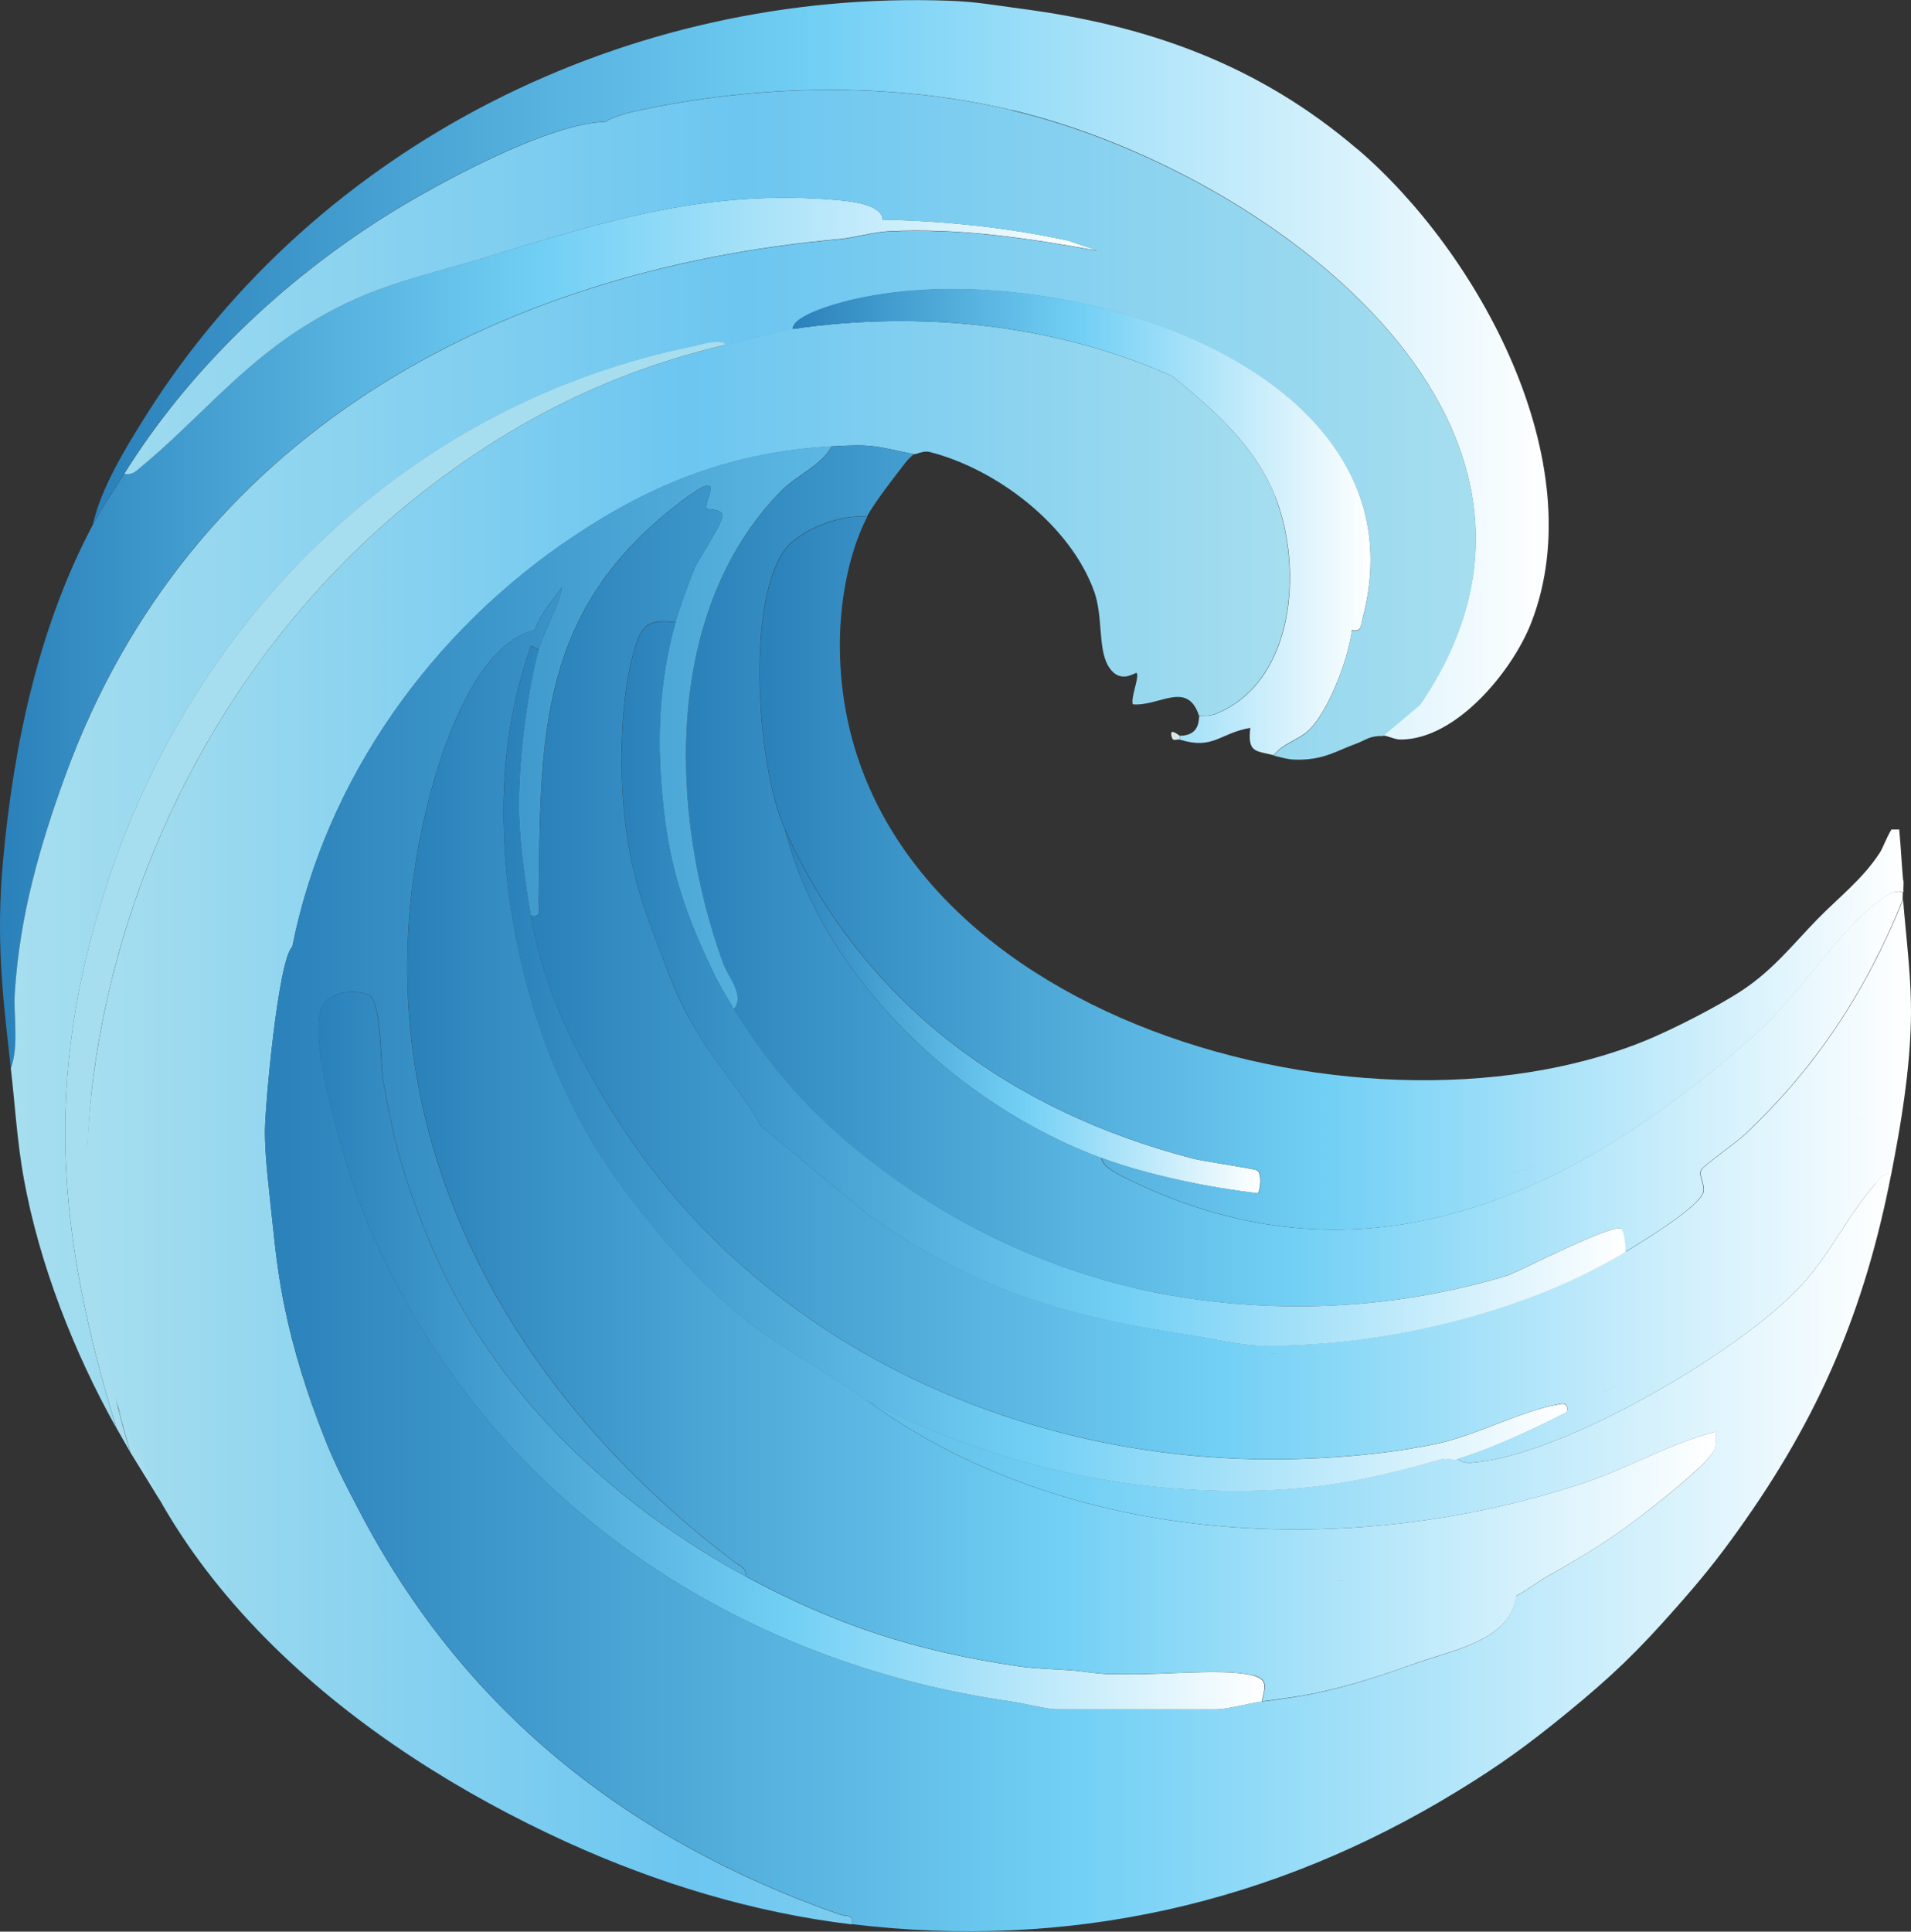 <?xml version="1.0" encoding="UTF-8"?>
<svg id="Layer_2" data-name="Layer 2" xmlns="http://www.w3.org/2000/svg" xmlns:xlink="http://www.w3.org/1999/xlink" viewBox="0 0 157.45 159.12">
  <rect x="0" y="0" width="157.45" height="159.12" fill="#333333" stroke="none"/>
  <defs>
    <style>
      .cls-1 {
        fill: url(#New_Gradient_Swatch_copy);
      }

      .cls-2 {
        fill: url(#linear-gradient-2);
      }

      .cls-3 {
        fill: url(#New_Gradient_Swatch_copy-4);
      }

      .cls-4 {
        fill: url(#New_Gradient_Swatch_copy-3);
      }

      .cls-5 {
        fill: url(#New_Gradient_Swatch_copy-10);
      }

      .cls-6 {
        fill: url(#New_Gradient_Swatch_copy-9);
      }

      .cls-7 {
        fill: url(#New_Gradient_Swatch_copy-6);
      }

      .cls-8 {
        fill: url(#New_Gradient_Swatch_copy-12);
      }

      .cls-9 {
        fill: url(#New_Gradient_Swatch_copy-2);
      }

      .cls-10 {
        fill: url(#New_Gradient_Swatch_copy-7);
      }

      .cls-11 {
        fill: url(#New_Gradient_Swatch_copy-5);
      }

      .cls-12 {
        fill: url(#New_Gradient_Swatch_copy-8);
      }

      .cls-13 {
        fill: url(#New_Gradient_Swatch_copy-11);
      }

      .cls-14 {
        fill: url(#linear-gradient);
      }

      .cls-15 {
        fill: #a6deef;
      }

      .cls-16 {
        fill: #dce7e8;
      }
    </style>
    <linearGradient id="linear-gradient" x1="7.09" y1="92.49" x2="106.28" y2="92.49" gradientUnits="userSpaceOnUse">
      <stop offset="0" stop-color="#a6deef"/>
      <stop offset=".5" stop-color="#6cc6f0"/>
      <stop offset="1" stop-color="#a6deef"/>
    </linearGradient>
    <linearGradient id="New_Gradient_Swatch_copy" data-name="New Gradient Swatch copy" x1="7.66" y1="30.47" x2="127.62" y2="30.47" gradientUnits="userSpaceOnUse">
      <stop offset="0" stop-color="#2a81ba"/>
      <stop offset=".5" stop-color="#72d0f5"/>
      <stop offset="1" stop-color="#fff"/>
    </linearGradient>
    <linearGradient id="New_Gradient_Swatch_copy-2" data-name="New Gradient Swatch copy" x1="0" y1="52.14" x2="90.44" y2="52.14" xlink:href="#New_Gradient_Swatch_copy"/>
    <linearGradient id="New_Gradient_Swatch_copy-3" data-name="New Gradient Swatch copy" x1="56.53" y1="72.15" x2="156.8" y2="72.15" xlink:href="#New_Gradient_Swatch_copy"/>
    <linearGradient id="linear-gradient-2" x1=".89" y1="62.51" x2="121.6" y2="62.51" gradientUnits="userSpaceOnUse">
      <stop offset="0" stop-color="#a6deef"/>
      <stop offset=".5" stop-color="#6cc6f0"/>
      <stop offset="1" stop-color="#a6deef"/>
    </linearGradient>
    <linearGradient id="New_Gradient_Swatch_copy-4" data-name="New Gradient Swatch copy" x1="65.31" y1="43.01" x2="112.92" y2="43.01" xlink:href="#New_Gradient_Swatch_copy"/>
    <linearGradient id="New_Gradient_Swatch_copy-5" data-name="New Gradient Swatch copy" x1="21.83" y1="97.94" x2="155.83" y2="97.94" xlink:href="#New_Gradient_Swatch_copy"/>
    <linearGradient id="New_Gradient_Swatch_copy-6" data-name="New Gradient Swatch copy" x1="26.25" y1="111.26" x2="104.2" y2="111.26" xlink:href="#New_Gradient_Swatch_copy"/>
    <linearGradient id="New_Gradient_Swatch_copy-7" data-name="New Gradient Swatch copy" x1="64.67" y1="83.31" x2="103.85" y2="83.31" xlink:href="#New_Gradient_Swatch_copy"/>
    <linearGradient id="New_Gradient_Swatch_copy-8" data-name="New Gradient Swatch copy" x1="62.58" y1="71.92" x2="156.8" y2="71.92" xlink:href="#New_Gradient_Swatch_copy"/>
    <linearGradient id="New_Gradient_Swatch_copy-9" data-name="New Gradient Swatch copy" x1="41.48" y1="88" x2="129.12" y2="88" xlink:href="#New_Gradient_Swatch_copy"/>
    <linearGradient id="New_Gradient_Swatch_copy-10" data-name="New Gradient Swatch copy" x1="33.56" y1="94.27" x2="141.35" y2="94.27" xlink:href="#New_Gradient_Swatch_copy"/>
    <linearGradient id="New_Gradient_Swatch_copy-11" data-name="New Gradient Swatch copy" x1="43.74" y1="80.25" x2="157.45" y2="80.25" xlink:href="#New_Gradient_Swatch_copy"/>
    <linearGradient id="New_Gradient_Swatch_copy-12" data-name="New Gradient Swatch copy" x1="51.21" y1="81.03" x2="133.93" y2="81.03" xlink:href="#New_Gradient_Swatch_copy"/>
  </defs>
  <g id="Layer_1-2" data-name="Layer 1">
    <path class="cls-14" d="M105.09,40.96c-1.68-4.28-5.08-7.18-8.53-9.99-9.62-4.26-20.74-5.41-31.24-3.87-1.4.21-3.93.93-5.48,1.29-9.49,2.23-17.55,6.29-25.12,12.24-14.01,11-23.47,27.49-26.55,44.98-1.44,8.21-1.47,16.67.12,24.86,3.81,19.62,21.11,33.41,38.48,41.31,7.4,3.36,15.3,5.77,23.38,6.74.19-.87-.44-.62-.96-.8-17.46-6.11-31.05-16.83-39.63-33.34-1.14-2.18-1.99-3.78-2.9-6.12-1.36-3.47-2.47-6.97-3.22-10.63-.46-2.26-.74-4.47-.97-6.76-.23-2.31-.66-5.49-.64-7.73.01-2.04,1.09-14.07,2.25-15.14,2.76-13.85,11.54-26.06,23.19-33.82,6.69-4.46,13.16-6.94,21.26-7.41,3.54-.21,3.58,0,6.76.64.22.04.77-.31,1.3-.18,5.55,1.41,11.63,6.05,13.58,11.55.69,1.96.31,4.57,1.09,5.99.96,1.75,2.3.56,2.39.67.25.31-.5,2-.32,2.58,2.19.19,4.51-2.02,5.47.97.05-.04.86,0,1.28-.16,6.61-2.59,7.28-12.05,4.99-17.88Z"/>
    <path class="cls-1" d="M111.85,12.3c-8.17-6.99-17.29-10.23-27.85-11.6-2.12-.28-3.56-.56-5.8-.64C51.83-.9,26.13,11.85,12.03,34.22c-1.67,2.65-3.71,5.98-4.38,8.99.63-1.17,1.8-2.94,2.58-4.19,5.35-8.58,13.05-15.89,21.58-21.26,4.08-2.57,13.35-7.62,18.04-7.73.68-.41,1.73-.71,2.5-.88,10.04-2.2,20.96-2.44,30.99-.09,20.41,4.78,49.61,25.57,33.66,48.96l-3.06,2.57c.41.01.94.33,1.46.33,4.61,0,9.26-5.71,10.78-9.67,5.09-13.2-4.37-30.44-14.34-38.97Z"/>
    <path class="cls-9" d="M87.93,19.8c-5.05-1.08-10.04-1.6-15.2-1.71-.06-1.27-2.75-1.52-3.71-1.61-10.65-.93-18.97,1.68-28.83,4.66-6.14,1.86-9.89,2.37-15.56,6.02-5.02,3.23-8.52,7.57-12.93,11.23-.48.4-.73.75-1.46.63-.78,1.25-1.95,3.01-2.58,4.19C3.19,51.59,1.1,61.47.25,70.91c-.58,6.42-.06,10.88.64,17.07.69-1.91.19-4.24.33-6.28.42-6.3,2.05-12.04,4.18-17.88,10.15-27.78,35.31-41.58,63.78-44.13,1.18-.11,2.82-.58,4.03-.64,5.81-.29,11.54.57,17.23,1.6l-2.51-.86Z"/>
    <path class="cls-4" d="M156.8,73.49c-.73-.13-1.06.06-1.63.46-3.89,2.76-6.68,7.81-10.61,11.3-14.71,13.07-31.95,21.5-51.56,11.93-.55-.27-2.26-1.04-2.24-1.79-11.7-4.33-22.93-14.75-26.09-27.06-2.24-5.01-3.22-18.21-.15-22.86,1.19-1.8,4.75-3.17,6.91-2.91.59-1.15,2.35-3.38,3.22-4.51.18-.24.43-.43.64-.64-3.18-.64-3.22-.85-6.76-.64-.78,1.53-2.96,2.46-4.19,3.71-9.73,9.92-9.22,26.62-4.76,38.9.41,1.14,1.82,2.63.89,3.78,4.09,6.63,8.98,11.26,15.46,15.46,6,3.89,13.19,6.8,20.29,8.05,9.34,1.65,18.95,1.13,28.02-1.61,1.28-.52,8.65-4.29,9.31-3.84.2.14.39,1.52.35,1.9,1.25-.74,6.32-3.81,6.45-5.01.07-.6-.44-1.34-.19-1.75.24-.39,2.95-2.3,3.57-2.89,5.92-5.58,9.98-11.8,13.04-19.34-.02-.21.02-.43,0-.64Z"/>
    <path class="cls-16" d="M97.21,60.61v.32c-.23-.07-.54.17-.65-.16-.31-.97.59-.16.65-.16Z"/>
    <path class="cls-2" d="M83.35,9.07c-10.04-2.35-20.96-2.11-30.99.09-.78.17-1.82.47-2.5.88-4.69.11-13.95,5.16-18.04,7.73-8.53,5.37-16.23,12.68-21.58,21.26.73.12.98-.24,1.46-.63,4.41-3.66,7.91-7.99,12.93-11.23,5.67-3.65,9.42-4.16,15.56-6.02,9.86-2.99,18.18-5.59,28.83-4.66.96.08,3.65.34,3.71,1.61,5.16.11,10.15.63,15.2,1.71l2.51.86c-5.68-1.04-11.42-1.89-17.23-1.6-1.21.06-2.85.54-4.03.64-28.47,2.55-53.62,16.34-63.78,44.13-2.13,5.84-3.77,11.58-4.18,17.88-.13,2.03.36,4.37-.33,6.28.35,3.04.52,6.05,1.07,9.08,1.28,7.06,4.14,14.34,7.63,20.56-4.83-15.8-6.02-28.51-.87-44.52,7.26-22.57,25.24-40.01,48.76-44.65.62-.12,1.89-.56,2.36-.05,1.54-.36,4.08-1.08,5.48-1.29-.08-.8,2-1.56,2.58-1.76,16.01-5.51,50.25,3.83,44.34,25.68-.15.54-.08,1.05-.86.89-.25,2.21-1.9,6.66-3.53,8.22-.88.84-2.19,1.11-2.91,2.08,1.01.25,1.4.4,2.58.32,1.79-.12,2.64-.72,4.19-1.29.88-.32,1.11-.67,2.25-.64l3.06-2.57c15.95-23.39-13.25-44.18-33.66-48.96Z"/>
    <path class="cls-3" d="M67.9,25.34c-.59.2-2.66.97-2.58,1.76,10.51-1.54,21.62-.4,31.24,3.87,3.45,2.81,6.85,5.71,8.53,9.99,2.29,5.82,1.62,15.29-4.99,17.88-.42.16-1.23.11-1.28.16-.1.09.16,1.6-1.61,1.61v.32c2.78.85,3.26-.53,5.8-.97-.22,2.05.4,1.87,1.93,2.25.72-.97,2.03-1.24,2.91-2.08,1.63-1.57,3.29-6.01,3.53-8.22.78.16.72-.35.86-.89,5.91-21.84-28.33-31.18-44.34-25.68Z"/>
    <path class="cls-11" d="M154.55,97.49c-2.28,2.56-3.77,5.85-6.12,8.38-5.08,5.48-19.25,13.76-26.68,14.57-.62.07-1.12.16-1.67-.25-.33.1-.95-.1-1.29,0-5.2,1.48-9.21,2.39-14.82,2.58-11.39.38-22.44-2.26-32.53-7.41,16.48,12.03,39.86,13.19,59.12,6.78,3.66-1.22,7.05-3.24,10.78-4.2,0,.46.05.93-.07,1.38-.27,1.07-4.29,4.18-5.41,5.06-2.86,2.26-5.22,3.7-8.37,5.48-.79.44-1.79,1.22-2.58,1.61-.38,3.61-5.26,4.49-8.05,5.48-2.95,1.04-5.6,1.95-8.7,2.58-1.4.28-2.77.46-4.19.64-.93.12-2.9.64-3.7.64h-13.21c-.79,0-2.75-.51-3.7-.64-21.58-3.06-40.86-15.21-50.89-34.79-2.07-4.03-3.33-7.18-4.51-11.6-.77-2.9-2.02-7.17-1.63-10.16.25-1.88,2.49-2.2,3.99-1.7,1.13.38,1.01,5.41,1.22,6.83.23,1.5.58,3.24.92,4.71.9,3.89,2.71,8.68,4.51,12.24,5.26,10.38,14.38,18.68,24.48,24.16.04-.73-.49-.83-.93-1.17-19.62-14.85-31.49-37.14-25.33-62.29,1.09-4.45,3.95-13.37,8.86-14.49.57-1.55,1.62-2.61,2.25-3.54-.29,1.73-1.49,3.55-1.93,5.15-1.01,3.67-1.71,9.73-1.61,13.53.06,2.46.53,5.93.97,8.37.96.18.64-.5.65-1.12.17-13.54-.17-23.97,11.76-33.02,4.01-3.04,1.71.21,2.1.62.08.08,1.09-.02,1.28.5.13.56-1.94,3.6-2.26,4.34-.51,1.21-1.26,3.26-1.61,4.51-1.45,5.2-1.56,10.13-.97,15.46.51,4.6,1.63,8.07,3.54,12.24.74,1.62,1.32,2.68,2.25,4.19.93-1.16-.48-2.64-.89-3.78-4.46-12.27-4.97-28.98,4.76-38.9,1.22-1.25,3.4-2.17,4.19-3.71-8.09.47-14.57,2.95-21.26,7.41-11.65,7.76-20.43,19.97-23.19,33.82-1.16,1.06-2.24,13.1-2.25,15.14-.01,2.24.41,5.42.64,7.73.23,2.29.5,4.51.97,6.76.75,3.66,1.87,7.16,3.22,10.63.91,2.34,1.76,3.94,2.9,6.12,8.58,16.51,22.17,27.23,39.63,33.34.51.18,1.14-.07.96.8,17.88,2.16,34.72-1.64,49.93-10.95,3.58-2.19,5.82-3.83,9.02-6.44,3.74-3.06,5.83-5.08,9.02-8.7,2.04-2.31,3.37-3.94,5.15-6.44,6.64-9.28,10.38-18.09,12.56-29.31-.63.01-.91.39-1.28.81Z"/>
    <path class="cls-7" d="M103.09,137.98c-2.48-.55-7.54.02-10.4-.07-.43-.01-.86.02-1.29,0-1.2-.04-2.2-.25-3.22-.32-1.44-.11-2.72-.11-4.19-.32-8.42-1.21-15.11-3.38-22.55-7.41-10.1-5.47-19.22-13.78-24.48-24.16-1.8-3.56-3.61-8.35-4.51-12.24-.34-1.48-.7-3.21-.92-4.71-.22-1.42-.1-6.45-1.22-6.83-1.5-.5-3.74-.18-3.99,1.7-.39,2.99.85,7.26,1.63,10.16,1.18,4.42,2.44,7.56,4.51,11.6,10.03,19.57,29.31,31.73,50.89,34.79.95.13,2.91.64,3.7.64h13.21c.81,0,2.78-.52,3.7-.64.25-1.19.6-1.85-.88-2.18Z"/>
    <path class="cls-10" d="M64.67,68.34c6.42,14.34,18.61,23.2,33.62,27.1.89.23,5.07.83,5.3.98.37.24.28,1.46.06,1.88-4.01-.45-9.12-1.51-12.88-2.9-11.7-4.33-22.93-14.75-26.09-27.06Z"/>
    <path class="cls-12" d="M156.8,72.52h0c-.12-1.39-.19-2.8-.32-4.19h-.64c-.4.64-.71,1.54-.97,1.93.15.22.25.46.33.71-.08-.25-.18-.49-.33-.71-1.43,2.19-3.44,3.72-5.15,5.48-1.93,1.98-3.63,4.15-6.12,5.8,1.03.63,1.37,1.16,1.3,1.68.07-.52-.27-1.05-1.3-1.68-1.99,1.33-5.82,3.28-8.05,4.19-23.65,9.65-65.97-2.46-66.35-32.21-.05-3.55.61-7.76,2.25-10.95-2.16-.25-5.72,1.11-6.91,2.91-3.08,4.65-2.1,17.84.15,22.86,6.42,14.34,18.61,23.2,33.62,27.1.89.23,5.07.83,5.3.97.37.24.28,1.46.06,1.88-4.01-.45-9.12-1.51-12.88-2.9-.02.74,1.69,1.52,2.24,1.79,19.61,9.57,36.85,1.14,51.56-11.93,3.93-3.49,6.71-8.54,10.61-11.3.57-.4.9-.59,1.63-.46-.03-.32.03-.65,0-.97ZM122.33,97c-.06-.56-.07-.77.01-.86-.08.09-.07.3-.01.86ZM123.97,96.7c1.14-.19,2.44-.46,3.19-1.05-.76.6-2.05.86-3.19,1.05ZM155.72,72.25s0,0,0,0c0,0,0,0,0,0ZM155.24,71.11s.01.05.02.07c0-.02-.01-.05-.02-.07ZM155.27,71.22c.02.05.03.11.05.16-.02-.05-.03-.11-.05-.16ZM155.36,71.53s0,.02.01.03c0-.01,0-.02-.01-.03ZM155.39,71.62s.01.04.02.05c0-.02-.01-.04-.02-.05ZM155.42,71.72c.03.09.07.17.11.25-.04-.08-.08-.16-.11-.25ZM155.56,72.02s.01.02.02.03c0,0-.01-.02-.02-.03Z"/>
    <path class="cls-6" d="M128.05,115.76c-2.85.57-6.47,2.47-9.58,3.15-4.61,1-10.41,1.39-15.14,1.29-20.92-.43-41.24-10.23-52.5-28.02-3.41-5.39-5.93-10.31-7.09-16.75-.44-2.45-.9-5.91-.97-8.37-.1-3.8.6-9.86,1.61-13.53l-.64-.32c-.43,1.31-1.01,3.19-1.29,4.51-.64,3.06-.98,6.21-.97,9.34.04,8.89,2.42,18.34,6.76,26.09,2.76,4.93,7.94,11.15,12.24,14.82,3.39,2.89,7.4,4.82,10.95,7.41,10.1,5.15,21.14,7.78,32.53,7.41,5.61-.19,9.61-1.1,14.82-2.58.34-.1.96.1,1.29,0,2.94-.9,6.26-2.47,9.02-3.87.17-.95-.43-.69-1.05-.57Z"/>
    <path class="cls-5" d="M141.33,117.94c-3.73.96-7.12,2.98-10.78,4.2-19.26,6.41-42.63,5.26-59.12-6.78-3.55-2.59-7.57-4.52-10.95-7.41-4.3-3.67-9.48-9.89-12.24-14.82-.3.37-.29.62-.19.89-.11-.27-.11-.52.19-.89-4.34-7.75-6.72-17.2-6.76-26.09-.02-3.13.32-6.28.97-9.34.28-1.32.85-3.2,1.29-4.51l.64.32c.44-1.6,1.65-3.43,1.93-5.15-.63.93-1.69,2-2.25,3.54-4.91,1.12-7.77,10.05-8.86,14.49-6.16,25.15,5.71,47.44,25.33,62.29.44.33.97.43.93,1.17,7.44,4.03,14.13,6.2,22.55,7.41,1.47.21,2.75.21,4.19.32,1.02.08,2.02.28,3.22.32-.12-.31.02-.53.23-.65-.22.12-.35.34-.23.65.43.02.86-.01,1.29,0h0c2.86.09,7.92-.48,10.4.07,1.48.33,1.13.99.88,2.18,1.41-.19,2.79-.36,4.19-.64,3.1-.63,5.75-1.53,8.7-2.58,2.79-.99,7.67-1.86,8.05-5.48.79-.39,1.79-1.17,2.58-1.61,3.16-1.78,5.51-3.21,8.37-5.48,1.11-.88,5.13-3.99,5.41-5.06.11-.45.08-.92.07-1.38ZM109.98,130.24c.36-.01.73-.03,1.09-.04-.36.02-.72.03-1.09.04ZM120.55,128.85c-.25.08-.5.15-.75.21.25-.06.5-.13.75-.21,1.21-.37,2.49-.89,3.66-1.07-1.18.18-2.45.69-3.66,1.07ZM127.47,129.54s0,.09,0,.12c0-.04,0-.08,0-.12ZM127.52,128.21c0-.14,0-.24-.02-.28.02.04.02.14.02.28Z"/>
    <path class="cls-13" d="M156.8,74.13c-3.06,7.53-7.12,13.76-13.04,19.34-.62.59-3.33,2.5-3.57,2.89-.25.41.26,1.15.19,1.75-.14,1.2-5.21,4.27-6.45,5.01-3.32,1.96-6.32,3.29-9.99,4.51-6.22,2.07-13.17,3.24-19.65,3.22-2.35,0-4.52-.63-6.76-.97-10.03-1.49-17.51-3.85-25.87-9.72l-8.92-7.35c-1.5-2.78-3.84-5.24-5.53-8.16-1.39-2.4-1.89-3.85-2.84-6.34-1.51-3.91-2.42-6.63-2.9-10.95-.45-4.06-.37-9.93.8-13.86.62-2.09,1.11-2.49,3.39-2.25.35-1.25,1.1-3.3,1.61-4.51.32-.74,2.38-3.78,2.26-4.34-.19-.52-1.2-.42-1.28-.5-.39-.41,1.92-3.67-2.1-.62-11.92,9.05-11.59,19.48-11.76,33.02,0,.62.31,1.3-.65,1.12,1.15,6.44,3.67,11.36,7.09,16.75,11.26,17.8,31.59,27.59,52.5,28.02,4.73.1,10.53-.29,15.14-1.29,3.11-.68,6.73-2.57,9.58-3.15.62-.12,1.22-.38,1.05.57.21-.11.43-.22.64-.33-.21.11-.42.22-.64.33-2.76,1.39-6.08,2.96-9.02,3.87.55.4,1.05.31,1.67.25,7.44-.81,21.6-9.09,26.68-14.57,2.35-2.53,3.83-5.81,6.12-8.38.38-.42.65-.8,1.28-.81.81-4.16,1.51-8.35,1.61-12.56h0c.08-3.42-.38-6.7-.64-9.99ZM104.63,111.54c.22,0,.5-.06.78-.04-.28-.02-.56.05-.78.04ZM130.42,115.64c-.13.07-.26.14-.4.21.13-.07.26-.14.4-.21ZM130.76,115.46c.31-.17.62-.34.93-.52-.31.17-.62.35-.93.52ZM132.05,114.73c.36-.21.71-.42,1.06-.63-.35.21-.71.43-1.06.63ZM140.42,108.72c.15-.13.29-.26.44-.39.15-.13.29-.26.44-.4-.14.13-.29.27-.44.4-.15.13-.29.26-.44.39ZM141.75,107.51c.38-.36.76-.73,1.13-1.1-.37.37-.75.74-1.13,1.1ZM148.74,99.58c-1.84,2.48-3.77,4.75-5.85,6.83,2.08-2.08,4.02-4.35,5.85-6.83,1.83-2.47,3.09-4.43,4.15-6.45-1.07,2.02-2.32,3.98-4.15,6.45ZM153.36,92.21s.04-.09.07-.13c-.02.04-.04.09-.07.13ZM156.15,85.73c-.29.73-.56,1.42-.83,2.07.27-.65.54-1.33.83-2.07.05-.12.1-.26.16-.4.05-.13.11-.27.17-.41-.06.14-.12.28-.17.41-.06.15-.11.29-.16.4ZM156.52,84.84s.04-.07.05-.11c.02-.03.03-.06.05-.09-.02.03-.04.06-.05.09-.02.04-.04.07-.05.11ZM156.75,84.44s-.04.06-.06.09c.02-.03.04-.06.06-.09ZM157.22,84.09c-.06,0-.11.03-.16.06.05-.03.11-.05.16-.06Z"/>
    <path class="cls-8" d="M133.57,101.22c-.66-.46-8.03,3.32-9.31,3.84-9.07,2.74-18.68,3.26-28.02,1.61-7.1-1.25-14.3-4.16-20.29-8.05-6.48-4.21-11.37-8.83-15.46-15.46-.93-1.51-1.51-2.57-2.25-4.19-1.91-4.17-3.03-7.64-3.54-12.24-.6-5.33-.48-10.26.97-15.46-2.28-.24-2.77.16-3.39,2.25-1.17,3.93-1.25,9.8-.8,13.86.48,4.32,1.39,7.04,2.9,10.95.96,2.48,1.46,3.94,2.84,6.34,1.69,2.92,4.03,5.38,5.53,8.16l8.92,7.35c8.36,5.88,15.84,8.23,25.87,9.72,2.24.33,4.42.96,6.76.97,6.48.02,13.43-1.15,19.65-3.22,3.66-1.22,6.67-2.55,9.99-4.51.04-.39-.15-1.77-.35-1.9Z"/>
    <path class="cls-15" d="M57.48,28.45c-23.52,4.64-41.5,22.08-48.76,44.65-5.15,16.01-3.96,28.72.87,44.52l1.15,2.02c-3.23-10.86-4.57-21.57-2.77-32.87,2.86-17.92,12.43-34.89,26.74-46.14,7.58-5.95,15.63-10.01,25.12-12.24-.47-.5-1.75-.07-2.36.05Z"/>
    <polyline class="cls-15" points="13.2 123.63 10.74 119.64 9.73 115.99"/>
  </g>
</svg>
